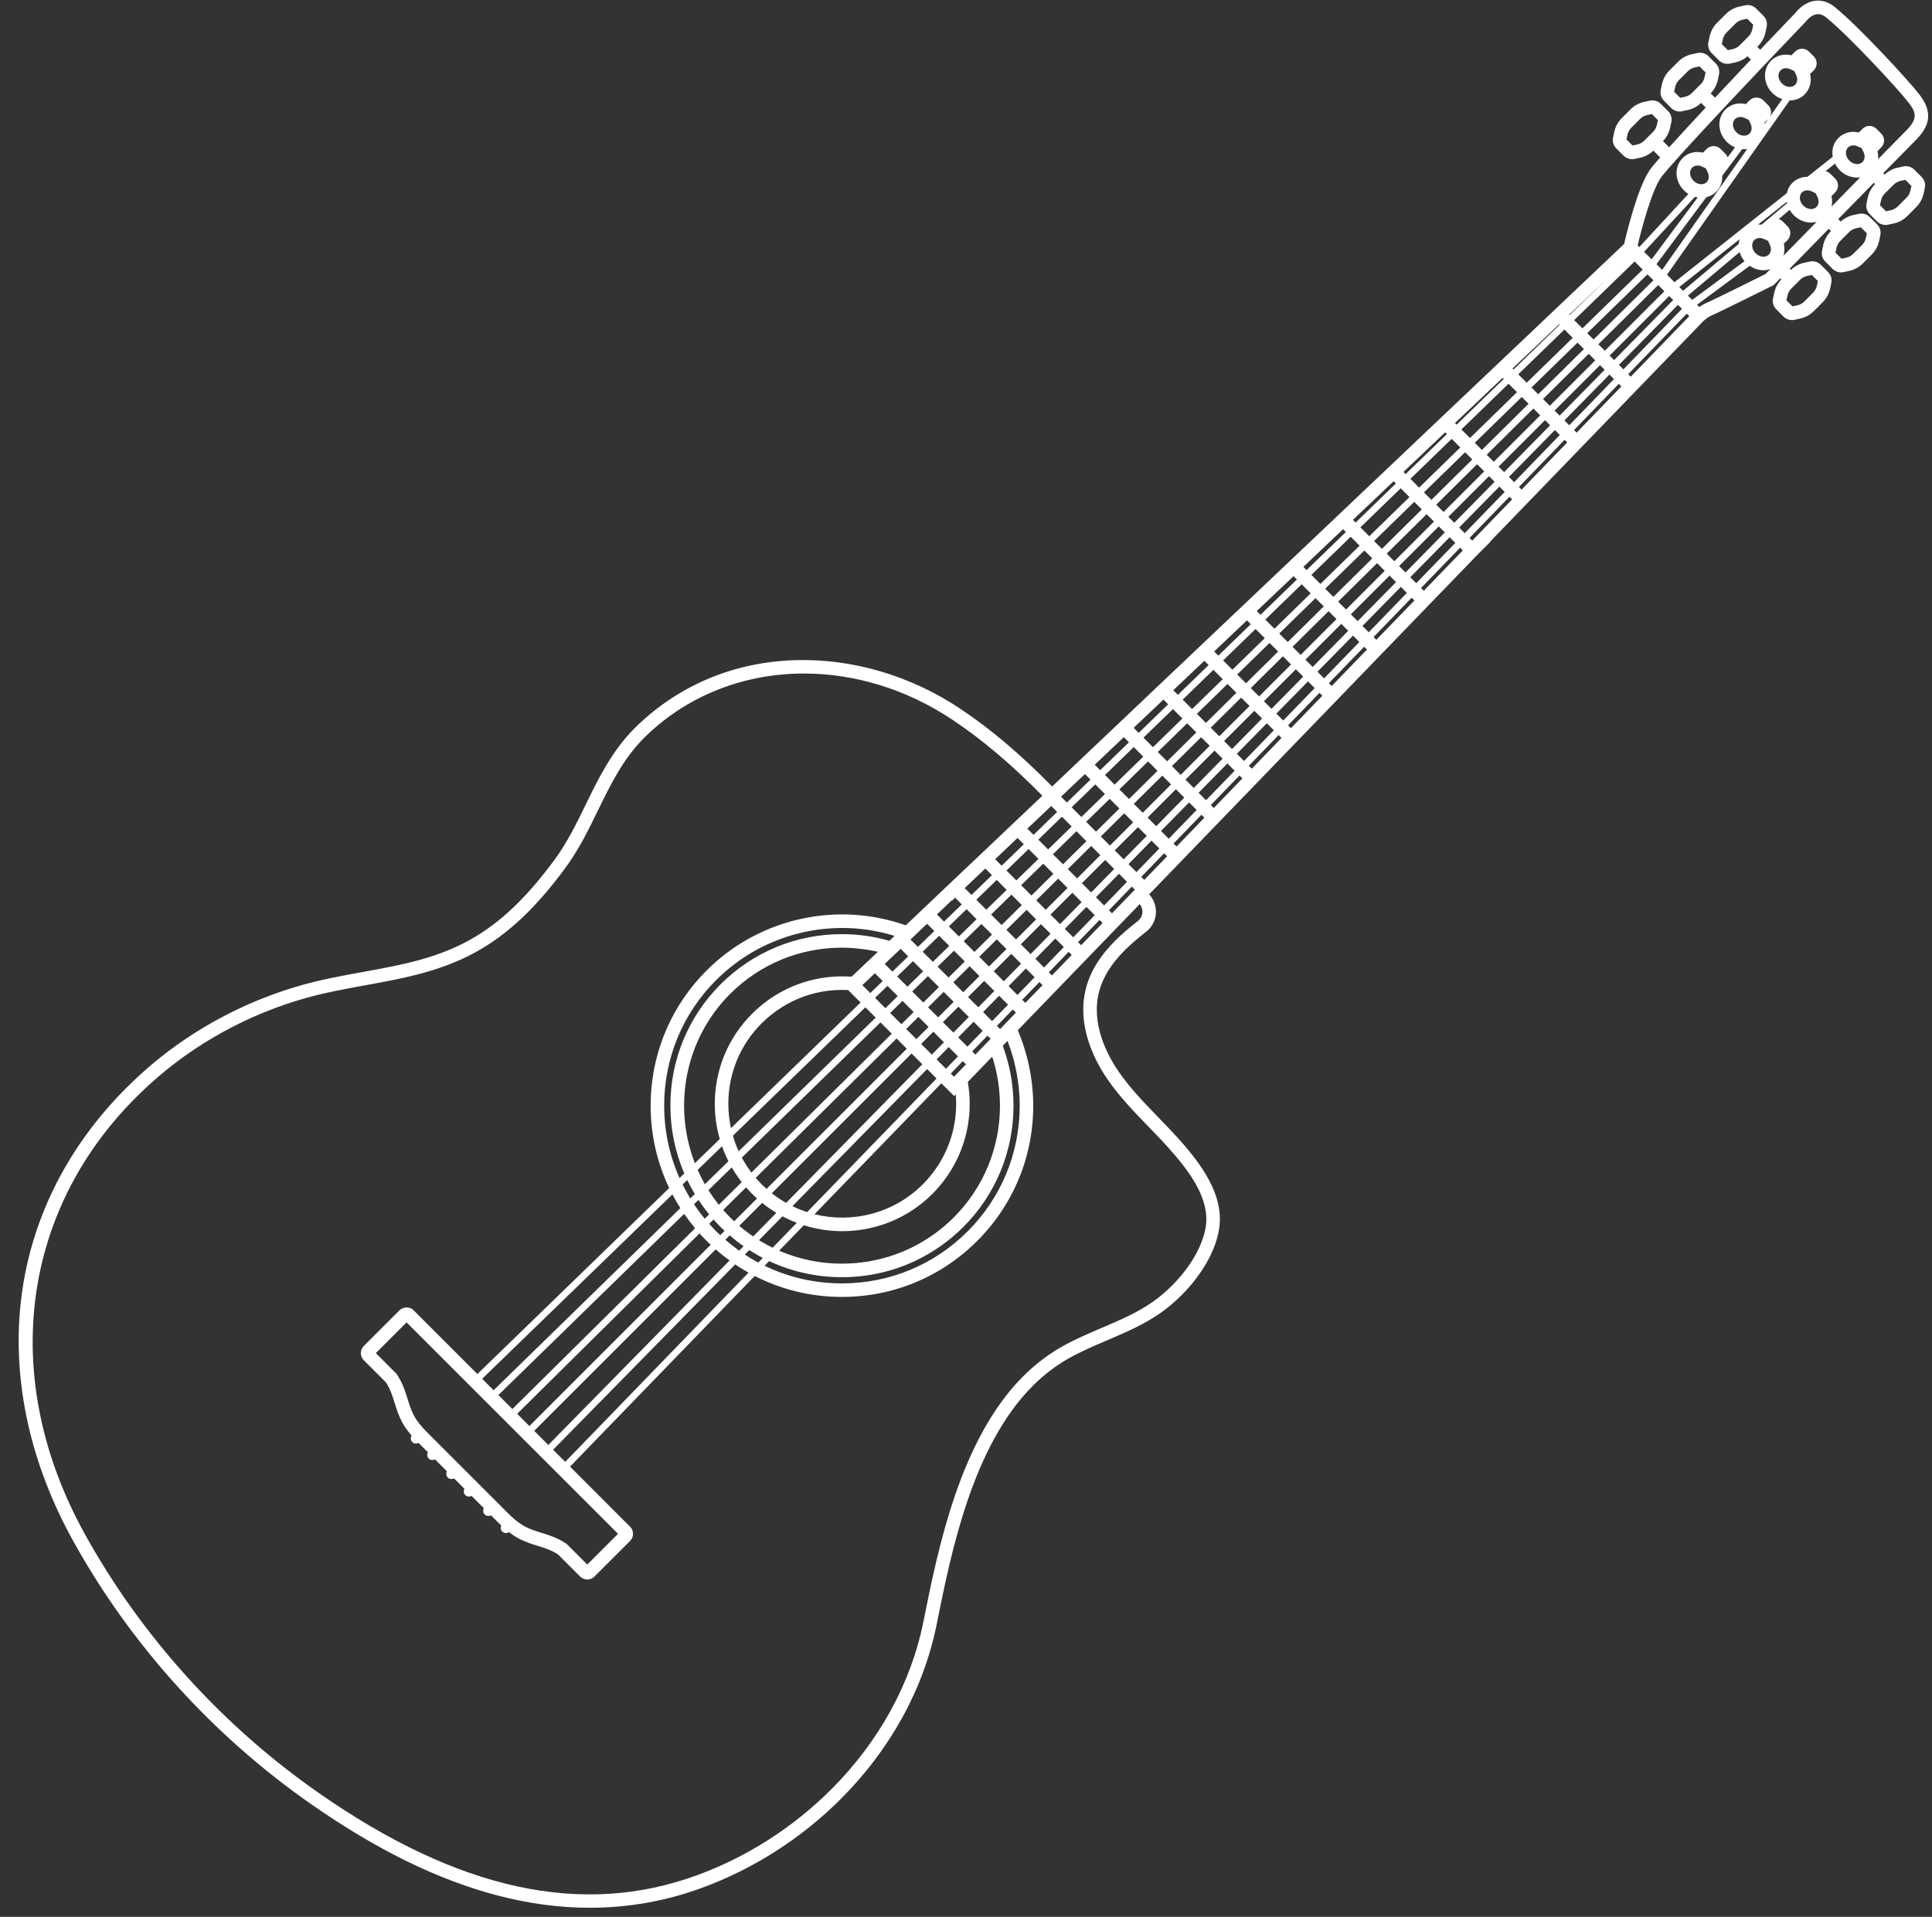 <?xml version="1.0" encoding="UTF-8" standalone="no"?><svg xmlns="http://www.w3.org/2000/svg" xmlns:xlink="http://www.w3.org/1999/xlink" fill="#ffffff" height="451.8" preserveAspectRatio="xMidYMid meet" version="1" viewBox="20.6 25.1 455.3 451.8" width="455.3" zoomAndPan="magnify"><rect x="20.6" y="25.1" width="455.3" height="451.8" fill="#333333" stroke="none"/><g id="change1_1"><path d="M 470.805 70.043 C 470.672 70.664 470.359 71.23 469.91 71.684 L 467.832 73.762 C 467.383 74.211 466.812 74.52 466.191 74.656 L 465.066 74.898 L 463.641 73.473 L 463.887 72.348 C 464.02 71.727 464.328 71.156 464.777 70.707 L 466.855 68.629 C 467.309 68.18 467.875 67.871 468.496 67.734 L 469.621 67.492 L 471.047 68.914 Z M 422.504 96.613 C 421.992 96.84 421.492 97.148 421.059 97.461 L 420.523 96.926 L 432.941 87.75 C 433.938 88.434 435.062 88.797 436.172 88.797 C 436.738 88.797 437.293 88.688 437.82 88.508 C 437.281 89.059 436.879 89.473 436.664 89.691 C 434.965 90.539 424.781 95.613 422.504 96.613 Z M 404.906 113.891 L 404.305 113.285 L 418.109 99.027 L 418.703 99.617 Z M 398.094 120.938 C 395.625 123.492 393.16 126.039 392.156 127.078 L 391.539 126.465 L 402.082 115.578 L 402.688 116.184 L 402.289 116.598 C 401.113 117.812 399.602 119.375 398.094 120.938 Z M 367.551 152.535 L 366.91 151.898 L 376.332 142.168 L 376.961 142.797 Z M 356.727 163.734 C 356.5 163.965 356.312 164.16 356.141 164.34 L 355.488 163.691 L 364.688 154.191 L 365.328 154.832 Z M 349.59 171.113 C 347.969 172.793 346.289 174.523 344.953 175.91 L 344.297 175.25 L 353.27 165.984 L 353.922 166.637 C 352.812 167.781 351.227 169.422 349.59 171.113 Z M 334.441 186.789 L 333.77 186.117 L 342.074 177.543 L 342.738 178.207 C 341.93 179.043 338.594 182.492 334.441 186.789 Z M 328.113 193.336 C 327.008 194.48 325.906 195.621 324.82 196.738 L 324.145 196.059 L 331.551 188.41 L 332.227 189.086 C 330.883 190.473 329.508 191.895 328.113 193.336 Z M 319.434 202.316 C 317.922 203.879 316.609 205.234 315.598 206.285 L 314.906 205.598 L 321.922 198.352 L 322.602 199.035 Z M 297.867 224.629 L 297.16 223.922 L 303.73 217.141 L 304.43 217.84 Z M 289.012 241.957 C 288.934 242.039 288.84 242.117 288.742 242.195 C 286.633 243.832 284.895 245.344 283.426 246.809 C 279.816 250.414 277.562 254.07 276.535 257.992 C 274.203 266.895 278.684 275.254 281.562 279.441 C 284.379 283.551 287.855 287.145 291.223 290.617 C 292.773 292.219 294.379 293.875 295.879 295.547 C 300.832 301.059 305.762 307.582 304.754 314.211 C 304.078 318.66 301.164 323.742 296.762 328.148 C 295.297 329.613 293.766 330.902 292.211 331.988 C 288.574 334.52 284.531 336.246 280.254 338.074 C 277.027 339.449 273.691 340.875 270.57 342.672 C 267.41 344.488 264.434 346.785 261.723 349.496 C 246.805 364.414 241.648 390.176 238.234 407.223 C 235.309 421.852 227.777 435.566 216.461 446.887 C 207.52 455.828 196.582 462.82 184.832 467.109 C 157.777 476.988 128.645 470.652 95.777 447.746 C 72.996 431.867 53.91 410.754 40.594 386.684 C 20.621 350.602 25.234 311.168 52.629 283.773 C 53.754 282.645 54.957 281.508 56.195 280.383 C 66.422 271.145 78.949 264.238 92.426 260.406 C 97.164 259.062 102.016 258.184 106.703 257.328 C 115.898 255.664 125.402 253.941 134.242 248.637 C 137.98 246.398 141.488 243.617 144.977 240.133 C 147.828 237.273 150.656 233.949 153.621 229.969 C 156.922 225.539 159.254 220.754 161.512 216.125 C 164.555 209.879 167.426 203.98 172.477 198.93 C 172.625 198.781 172.777 198.637 172.93 198.484 L 172.98 198.438 C 183.062 188.754 196.305 183.848 210.086 183.848 C 221.922 183.848 234.16 187.469 245.129 194.797 C 252.086 199.445 258.824 205.145 266.246 212.656 C 266.02 212.871 265.801 213.082 265.57 213.297 L 263.09 215.648 C 261.957 216.727 260.812 217.812 259.668 218.898 L 258.242 220.25 L 254.547 223.758 C 254.449 223.852 254.344 223.949 254.246 224.043 C 254.215 224.074 254.184 224.102 254.148 224.133 L 253.07 225.156 L 253.027 225.199 C 253.02 225.203 253.016 225.211 253.008 225.219 L 248.152 229.82 L 248.152 229.816 L 239.094 238.414 L 234.055 243.195 C 233.949 243.16 233.848 243.129 233.742 243.094 C 233.492 243.008 233.238 242.922 232.988 242.84 C 232.723 242.754 232.457 242.668 232.188 242.59 C 231.938 242.512 231.684 242.438 231.43 242.363 C 231.16 242.289 230.895 242.215 230.621 242.141 C 230.371 242.074 230.117 242.012 229.863 241.949 C 229.594 241.883 229.32 241.816 229.051 241.754 C 228.797 241.695 228.543 241.641 228.285 241.59 C 228.016 241.531 227.742 241.477 227.473 241.426 C 227.215 241.375 226.961 241.332 226.707 241.285 C 226.434 241.238 226.156 241.195 225.883 241.152 C 225.629 241.113 225.375 241.078 225.121 241.043 C 224.844 241.004 224.57 240.973 224.297 240.938 C 224.039 240.91 223.785 240.883 223.527 240.855 C 223.254 240.828 222.98 240.805 222.703 240.781 C 222.449 240.762 222.191 240.742 221.938 240.727 C 221.66 240.707 221.387 240.691 221.109 240.68 C 220.855 240.668 220.602 240.66 220.344 240.652 C 220.07 240.645 219.793 240.641 219.52 240.637 C 219.266 240.633 219.008 240.633 218.754 240.637 C 218.477 240.637 218.203 240.641 217.926 240.648 C 217.672 240.656 217.422 240.664 217.168 240.672 C 216.891 240.684 216.613 240.699 216.34 240.719 C 216.086 240.73 215.836 240.746 215.582 240.77 C 215.309 240.789 215.035 240.812 214.762 240.84 C 214.508 240.863 214.254 240.891 214 240.918 C 213.73 240.949 213.457 240.984 213.188 241.02 C 212.934 241.051 212.684 241.086 212.434 241.121 C 212.16 241.16 211.891 241.207 211.617 241.254 C 211.367 241.293 211.117 241.336 210.867 241.383 C 210.602 241.43 210.332 241.484 210.062 241.539 C 209.812 241.59 209.562 241.641 209.316 241.695 C 209.047 241.754 208.781 241.816 208.516 241.883 C 208.27 241.941 208.023 242 207.777 242.062 C 207.512 242.129 207.246 242.203 206.98 242.277 C 206.734 242.348 206.492 242.41 206.25 242.484 C 205.984 242.562 205.723 242.645 205.461 242.727 C 205.219 242.805 204.98 242.879 204.738 242.957 C 204.477 243.047 204.219 243.137 203.957 243.23 C 203.719 243.312 203.48 243.398 203.242 243.484 C 202.984 243.582 202.727 243.684 202.469 243.785 C 202.234 243.879 202 243.969 201.766 244.066 C 201.512 244.172 201.258 244.281 201 244.395 C 200.77 244.496 200.539 244.594 200.309 244.699 C 200.055 244.812 199.809 244.934 199.559 245.055 C 199.328 245.164 199.098 245.27 198.871 245.383 C 198.621 245.508 198.379 245.637 198.133 245.766 C 197.906 245.883 197.68 245.996 197.453 246.121 C 197.211 246.254 196.969 246.395 196.727 246.531 C 196.504 246.656 196.285 246.777 196.066 246.906 C 195.82 247.051 195.582 247.199 195.34 247.352 C 195.129 247.48 194.91 247.609 194.699 247.746 C 194.461 247.898 194.223 248.059 193.984 248.219 C 193.777 248.355 193.566 248.492 193.363 248.637 C 193.121 248.801 192.887 248.973 192.648 249.145 C 192.449 249.289 192.25 249.426 192.055 249.574 C 191.812 249.754 191.578 249.938 191.344 250.121 C 191.152 250.27 190.961 250.414 190.773 250.562 C 190.523 250.762 190.281 250.969 190.039 251.176 C 189.867 251.316 189.695 251.457 189.527 251.602 C 189.258 251.836 188.992 252.078 188.727 252.32 C 188.59 252.445 188.449 252.562 188.312 252.691 C 187.91 253.062 187.52 253.441 187.133 253.828 C 179.148 261.809 174.531 272.258 173.984 283.453 C 173.949 284.199 173.93 284.949 173.93 285.703 C 173.93 292.535 175.441 299.137 178.305 305.125 L 133.102 348.961 L 118.094 333.953 C 117.98 333.84 117.855 333.738 117.727 333.648 C 117.703 333.637 117.68 333.629 117.656 333.613 C 117.547 333.547 117.434 333.48 117.312 333.434 C 117.305 333.43 117.297 333.43 117.289 333.426 C 117.016 333.316 116.723 333.258 116.418 333.258 C 116.109 333.258 115.816 333.316 115.539 333.43 C 115.535 333.43 115.527 333.43 115.523 333.434 C 115.402 333.48 115.285 333.547 115.172 333.617 C 115.152 333.629 115.129 333.637 115.109 333.648 C 114.984 333.73 114.871 333.828 114.766 333.934 C 114.758 333.941 114.746 333.945 114.738 333.953 L 106.332 342.359 C 106.281 342.41 106.242 342.473 106.195 342.527 C 105.941 342.832 105.762 343.184 105.684 343.57 C 105.652 343.723 105.641 343.879 105.641 344.035 C 105.641 344.672 105.887 345.266 106.336 345.715 L 111.551 350.93 C 111.684 351.141 111.805 351.34 111.922 351.539 C 112.688 352.852 113.137 354.285 113.609 355.805 C 113.828 356.5 114.051 357.203 114.305 357.91 C 114.453 358.324 114.621 358.734 114.801 359.148 C 114.93 359.441 115.062 359.734 115.211 360.023 C 115.762 361.094 116.445 362.07 117.156 362.938 C 117.309 363.125 117.461 363.285 117.613 363.461 C 117.316 363.941 117.355 364.574 117.77 364.992 C 118.172 365.391 118.762 365.445 119.234 365.191 C 119.238 365.195 119.242 365.203 119.246 365.207 L 121.449 367.406 C 121.188 367.883 121.242 368.48 121.641 368.879 C 122.047 369.281 122.641 369.332 123.113 369.074 L 125.926 371.887 C 125.676 372.352 125.719 372.938 126.105 373.34 C 126.504 373.758 127.113 373.82 127.598 373.555 L 130.055 376.016 C 129.793 376.488 129.848 377.086 130.25 377.488 C 130.652 377.887 131.246 377.938 131.723 377.68 L 134.621 380.582 C 134.328 381.125 134.453 381.809 134.965 382.18 C 135.367 382.477 135.887 382.484 136.301 382.258 L 137.824 383.785 C 138.102 384.062 138.41 384.363 138.727 384.664 C 138.5 385.129 138.566 385.699 138.953 386.09 C 139.391 386.523 140.051 386.547 140.539 386.211 C 141.297 386.801 142.113 387.363 143.016 387.828 C 144.41 388.547 145.848 388.992 147.234 389.43 C 148.754 389.902 150.191 390.352 151.504 391.121 C 151.699 391.234 151.898 391.355 152.109 391.488 L 157.328 396.707 C 157.789 397.168 158.395 397.398 159.004 397.398 C 159.609 397.398 160.219 397.168 160.68 396.703 L 169.086 388.301 C 169.137 388.254 169.172 388.195 169.215 388.145 C 169.27 388.074 169.336 388.012 169.387 387.938 C 169.395 387.926 169.398 387.91 169.406 387.898 C 169.562 387.648 169.68 387.379 169.734 387.09 C 169.766 386.938 169.781 386.781 169.781 386.621 C 169.781 386.465 169.766 386.309 169.734 386.156 C 169.645 385.699 169.422 385.281 169.086 384.945 L 154.934 370.789 L 198.457 325.844 C 204.742 329.07 211.742 330.789 219.012 330.789 C 221.27 330.789 223.5 330.625 225.695 330.301 C 227.156 330.086 228.602 329.797 230.023 329.441 C 234.297 328.375 238.371 326.688 242.148 324.422 C 245.293 322.535 248.23 320.25 250.895 317.59 C 256.215 312.266 260.043 305.844 262.164 298.84 C 263.438 294.637 264.098 290.219 264.098 285.703 C 264.098 284.922 264.074 284.137 264.031 283.352 C 264.02 283.09 263.992 282.828 263.973 282.57 C 263.938 282.047 263.902 281.523 263.848 281 C 263.812 280.691 263.766 280.383 263.727 280.074 C 263.668 279.602 263.609 279.133 263.535 278.66 C 263.484 278.332 263.422 278.008 263.359 277.68 C 263.281 277.23 263.199 276.785 263.105 276.344 C 263.035 276.004 262.953 275.672 262.875 275.336 C 262.773 274.906 262.672 274.477 262.559 274.047 C 262.469 273.711 262.367 273.375 262.27 273.039 C 262.148 272.621 262.023 272.203 261.891 271.785 C 261.781 271.449 261.668 271.117 261.551 270.785 C 261.41 270.379 261.266 269.973 261.109 269.566 C 260.984 269.238 260.852 268.91 260.719 268.582 C 260.629 268.363 260.551 268.141 260.457 267.926 L 287.664 239.773 L 289.184 238.203 C 290.102 239.301 290.031 240.938 289.012 241.957 Z M 281.277 202.801 L 285.441 198.848 L 286.652 200.062 L 279.875 206.637 L 278.59 205.348 C 279.117 204.848 280.051 203.961 281.277 202.801 Z M 292.336 192.309 C 293.035 191.645 293.738 190.977 294.438 190.316 L 294.781 189.984 L 295.895 191.102 L 288.945 197.84 L 287.758 196.652 Z M 304.418 180.848 L 305.43 181.859 L 298.188 188.879 L 297.098 187.789 L 302.246 182.906 Z M 314.461 171.32 L 315.363 172.223 L 307.719 179.637 L 306.73 178.648 C 311.031 174.57 313.258 172.461 314.461 171.32 Z M 324.988 161.332 L 325.438 160.906 L 326.227 161.691 L 317.656 170.004 L 316.773 169.121 C 321.211 164.91 323.629 162.621 324.988 161.332 Z M 383.215 106.098 C 384.988 104.414 386.754 102.738 388.031 101.527 L 388.148 101.645 L 377.27 112.195 L 377.035 111.961 C 378.098 110.953 380.648 108.531 383.215 106.098 Z M 442.246 45.574 C 441.625 45.539 441.02 45.254 440.535 44.773 C 439.594 43.828 439.449 42.434 440.223 41.664 C 440.547 41.34 440.992 41.172 441.48 41.172 C 441.816 41.172 442.172 41.254 442.52 41.414 L 443.457 41.855 L 443.895 42.785 C 444.289 43.633 444.188 44.535 443.641 45.086 C 443.293 45.434 442.797 45.605 442.246 45.574 Z M 411.996 67.008 C 414.34 63.633 435.375 41.441 446.168 30.184 L 446.305 30.02 C 446.312 30.008 447.363 28.617 448.766 28.445 C 449.512 28.355 450.266 28.637 451.07 29.297 C 456.82 34.047 467.953 46.16 470.348 49.242 C 472.227 51.664 472.566 53.125 469.805 55.887 C 468.969 56.723 466.461 59.273 463.18 62.617 C 463.25 62 463.215 61.359 463.059 60.727 L 463.93 59.855 C 464.367 59.418 464.609 58.836 464.605 58.215 C 464.605 57.598 464.367 57.02 463.934 56.59 L 462.797 55.449 C 462.359 55.012 461.781 54.766 461.156 54.777 C 460.539 54.777 459.961 55.02 459.527 55.453 L 458.656 56.324 C 456.898 55.895 455.098 56.352 453.852 57.602 C 452.848 58.602 452.344 59.965 452.43 61.438 C 452.441 61.637 452.488 61.836 452.523 62.035 L 446.539 66.777 C 446.137 66.773 445.73 66.816 445.34 66.906 C 444.441 67.113 443.629 67.562 442.996 68.199 C 442.609 68.582 442.301 69.027 442.066 69.512 C 441.898 69.859 441.789 70.23 441.703 70.613 L 415.215 91.617 L 413.449 89.852 L 442.352 48.77 C 442.359 48.77 442.371 48.77 442.383 48.77 C 443.73 48.77 444.973 48.27 445.895 47.344 C 447.145 46.094 447.602 44.297 447.172 42.535 L 448.047 41.664 C 448.48 41.227 448.723 40.645 448.723 40.027 C 448.723 39.41 448.48 38.828 448.047 38.395 L 446.91 37.258 C 446.477 36.824 445.895 36.586 445.281 36.586 C 445.277 36.586 445.277 36.586 445.277 36.586 C 444.66 36.586 444.078 36.828 443.645 37.262 L 442.773 38.137 C 441.012 37.703 439.211 38.16 437.965 39.406 C 435.949 41.422 436.09 44.84 438.277 47.027 C 438.949 47.699 439.758 48.172 440.617 48.457 L 437.707 52.594 C 437.879 52.27 437.977 51.906 437.977 51.527 C 437.977 50.91 437.734 50.332 437.301 49.898 L 436.164 48.766 C 435.73 48.328 435.152 48.09 434.535 48.09 C 434.531 48.09 434.531 48.09 434.531 48.09 C 433.914 48.09 433.336 48.328 432.898 48.766 L 432.027 49.637 C 430.27 49.207 428.469 49.66 427.219 50.91 C 425.203 52.926 425.344 56.344 427.531 58.531 C 428.109 59.109 428.773 59.547 429.477 59.836 L 427.734 62.18 C 427.621 61.871 427.449 61.586 427.203 61.34 L 426.07 60.207 C 425.168 59.305 423.703 59.305 422.801 60.207 L 421.93 61.078 C 420.168 60.652 418.367 61.109 417.125 62.355 C 416.961 62.516 416.836 62.703 416.699 62.883 C 416.625 62.98 416.531 63.066 416.469 63.168 C 416.328 63.383 416.23 63.617 416.129 63.852 C 416.094 63.934 416.039 64.008 416.008 64.094 C 415.898 64.391 415.824 64.699 415.773 65.016 C 415.77 65.051 415.754 65.078 415.75 65.109 C 415.699 65.461 415.684 65.824 415.703 66.191 C 415.789 67.594 416.402 68.938 417.438 69.973 C 417.766 70.297 418.117 70.574 418.488 70.812 L 406.922 83.32 L 406.539 82.941 C 407.48 78.902 409.824 70.152 411.996 67.008 Z M 459.527 63.277 C 458.762 64.051 457.363 63.906 456.422 62.961 C 455.938 62.48 455.652 61.871 455.617 61.25 C 455.586 60.699 455.758 60.203 456.105 59.855 C 456.434 59.531 456.883 59.363 457.371 59.363 C 457.707 59.363 458.059 59.441 458.402 59.605 L 459.34 60.039 L 459.777 60.98 C 460.176 61.828 460.078 62.73 459.527 63.277 Z M 452.207 71.328 L 453.078 70.457 C 453.98 69.555 453.98 68.09 453.078 67.191 L 451.945 66.062 C 451.629 65.738 451.234 65.527 450.805 65.434 L 453.047 63.656 C 453.332 64.223 453.699 64.754 454.164 65.219 C 455.316 66.371 456.812 66.957 458.266 66.957 C 458.512 66.957 458.746 66.926 458.988 66.891 C 456.816 69.105 454.508 71.465 452.223 73.797 C 452.406 73.008 452.41 72.164 452.207 71.328 Z M 445.254 70.453 C 445.473 70.234 445.742 70.09 446.055 70.016 C 446.203 69.98 446.355 69.965 446.512 69.965 C 446.855 69.965 447.215 70.047 447.551 70.203 L 448.488 70.645 L 448.93 71.582 C 449.324 72.43 449.223 73.328 448.676 73.879 C 448.328 74.227 447.836 74.398 447.281 74.367 C 446.656 74.332 446.051 74.047 445.566 73.562 C 445.215 73.211 444.961 72.777 444.84 72.32 C 444.707 71.812 444.742 71.309 444.941 70.895 C 445.02 70.73 445.125 70.582 445.254 70.453 Z M 440.973 82.562 L 441.844 81.691 L 441.852 81.688 C 442.742 80.785 442.738 79.32 441.844 78.426 L 440.703 77.285 C 440.438 77.02 440.117 76.84 439.777 76.73 L 442.348 74.566 C 442.609 75.02 442.934 75.441 443.312 75.82 C 444.348 76.855 445.688 77.473 447.094 77.555 C 447.203 77.562 447.312 77.562 447.418 77.562 C 447.867 77.562 448.297 77.488 448.715 77.379 C 445.766 80.391 443.031 83.184 440.891 85.371 C 441.168 84.488 441.203 83.52 440.973 82.562 Z M 433.566 82.555 C 433.633 82.215 433.785 81.922 434.016 81.691 C 434.398 81.312 434.867 81.215 435.195 81.203 C 435.227 81.199 435.254 81.199 435.281 81.199 C 435.629 81.199 435.984 81.281 436.316 81.438 L 437.266 81.883 L 437.695 82.809 C 438.09 83.66 437.988 84.566 437.441 85.113 C 436.75 85.805 435.523 85.766 434.586 85.023 C 434.5 84.957 434.414 84.883 434.332 84.801 C 433.711 84.176 433.414 83.316 433.566 82.555 Z M 418.375 94.777 L 430.562 84.508 C 430.785 85.281 431.18 86.016 431.727 86.664 L 419.387 95.785 Z M 402.121 111.105 L 416.031 96.945 L 416.98 97.898 L 403.176 112.156 Z M 389.27 124.191 L 399.887 113.383 L 400.953 114.449 L 390.41 125.336 Z M 364.461 149.445 L 373.949 139.785 L 375.203 141.039 L 365.781 150.77 Z M 352.957 161.156 L 362.223 151.723 L 363.562 153.062 L 354.359 162.562 Z M 341.68 172.637 L 350.723 163.434 L 352.141 164.855 L 343.164 174.121 Z M 331.078 183.426 L 339.441 174.914 L 340.945 176.414 L 332.645 184.988 Z M 321.383 193.301 L 328.844 185.703 L 330.422 187.281 L 323.016 194.93 Z M 312.078 202.77 L 319.145 195.574 L 320.793 197.223 L 313.777 204.469 Z M 294.207 220.965 L 300.82 214.23 L 302.602 216.012 L 296.031 222.793 Z M 288.422 230.652 L 286.539 228.773 L 291.969 223.242 L 293.812 225.086 Z M 196.133 320.809 L 197.176 319.742 C 198.211 320.41 199.27 321.027 200.355 321.594 L 199.289 322.688 C 198.211 322.113 197.16 321.48 196.133 320.809 Z M 150.949 366.805 L 193.852 323.129 C 194.875 323.82 195.926 324.457 196.996 325.059 L 153.805 369.66 Z M 180.938 309.852 L 136.926 352.781 L 134.23 350.086 L 179.059 306.621 C 179.637 307.723 180.266 308.797 180.938 309.852 Z M 258.699 224.215 L 260.34 222.66 L 260.391 222.609 L 261.871 224.094 L 256.652 229.152 L 255.117 227.617 L 255.555 227.199 L 255.875 226.898 C 255.965 226.812 256.055 226.727 256.145 226.641 L 257.293 225.551 C 257.758 225.109 258.219 224.672 258.699 224.215 Z M 267.902 215.484 L 268.332 215.078 L 269.727 216.477 L 264.164 221.871 L 262.707 220.414 L 265.285 217.969 C 266.172 217.125 267.051 216.297 267.902 215.484 Z M 280.988 212.262 L 275.438 217.672 L 273.148 215.383 L 278.715 209.984 Z M 290.031 203.438 L 283.27 210.031 L 281.004 207.766 L 287.781 201.191 Z M 299.246 194.449 L 292.312 201.211 L 290.074 198.969 L 297.023 192.23 Z M 308.75 185.18 L 301.531 192.223 L 299.316 190.008 L 306.559 182.988 Z M 318.656 175.516 L 311.035 182.949 L 308.848 180.766 L 316.492 173.352 Z M 329.484 164.953 L 320.941 173.289 L 318.785 171.133 L 327.352 162.82 Z M 338.906 151.617 L 341.004 153.719 L 331.77 162.727 L 329.645 160.602 Z M 349.562 139.062 L 340.07 148.27 L 339.434 147.633 L 349.027 138.527 Z M 361.578 127.414 L 351.852 136.844 L 351.344 136.332 L 361.172 127.008 Z M 378.098 117.535 L 367.02 128.344 L 364.996 126.32 L 376.105 115.547 Z M 391.23 104.727 L 380.383 115.309 L 378.398 113.324 L 389.277 102.773 Z M 405.82 86.734 L 407.723 88.641 L 393.516 102.496 L 391.57 100.551 Z M 420.68 71.645 L 409.824 86.227 L 408.051 84.453 L 420.023 71.504 C 420.242 71.562 420.461 71.609 420.68 71.645 Z M 398.797 107.777 L 397.27 106.25 L 411.375 92.289 L 412.828 93.746 Z M 399.926 108.906 L 413.961 94.875 L 414.902 95.816 L 400.992 109.977 Z M 386.953 121.879 L 397.668 111.164 L 398.758 112.254 L 388.141 123.062 Z M 373.758 135.078 L 384.695 124.137 L 385.902 125.34 L 375.059 136.379 Z M 361.922 146.91 L 371.5 137.336 L 372.82 138.656 L 363.328 148.316 Z M 350.316 158.516 L 359.664 149.168 L 361.094 150.594 L 351.828 160.027 Z M 338.938 169.895 L 348.062 160.773 L 349.594 162.305 L 340.551 171.508 Z M 328.242 180.59 L 336.684 172.152 L 338.316 173.785 L 329.953 182.301 Z M 318.461 190.375 L 325.988 182.848 L 327.715 184.574 L 320.254 192.172 Z M 309.07 199.762 L 316.203 192.633 L 318.02 194.449 L 310.949 201.641 Z M 299.969 208.863 L 306.816 202.02 L 308.715 203.918 L 301.93 210.824 Z M 291.039 217.797 L 297.715 211.121 L 299.691 213.102 L 293.078 219.836 Z M 283.301 225.535 L 288.781 220.055 L 290.844 222.113 L 285.41 227.645 Z M 277.742 235.449 L 275.562 233.27 L 281.043 227.789 L 283.176 229.922 Z M 280.809 238.516 L 278.871 236.578 L 284.301 231.051 L 286.199 232.945 Z M 275.387 247.887 L 274.656 247.156 L 279.715 241.938 L 280.438 242.66 Z M 191.527 317.312 L 192.555 316.281 C 193.609 317.195 194.699 318.047 195.828 318.84 L 194.797 319.891 C 193.672 319.09 192.578 318.227 191.527 317.312 Z M 185.453 315.812 C 185.996 316.418 186.555 317.012 187.137 317.59 C 187.445 317.902 187.766 318.195 188.086 318.496 L 145.363 361.219 L 142.477 358.336 Z M 181.832 311.207 C 182.633 312.371 183.492 313.508 184.41 314.602 L 141.348 357.207 L 138.055 353.91 Z M 184.34 306.531 L 183.27 307.574 C 182.617 306.508 182.012 305.41 181.457 304.289 L 182.559 303.227 C 183.098 304.352 183.691 305.457 184.34 306.531 Z M 190.758 295.273 C 191.18 296.48 191.688 297.656 192.266 298.801 L 186.711 304.223 C 186.082 303.121 185.516 301.996 185.008 300.848 Z M 257.832 234.844 L 253.031 239.527 L 250.676 237.172 L 255.492 232.504 Z M 265.32 227.543 L 260.117 232.617 L 257.781 230.281 L 263 225.223 Z M 267.605 225.312 L 265.293 223 L 270.855 217.605 L 273.152 219.902 Z M 276.621 223.367 L 271.113 228.82 L 268.734 226.441 L 274.281 221.027 Z M 284.398 215.672 L 278.891 221.125 L 276.566 218.801 L 282.117 213.387 Z M 293.379 206.789 L 286.668 213.43 L 284.398 211.16 L 291.16 204.566 Z M 302.531 197.734 L 295.648 204.543 L 293.441 202.34 L 300.375 195.578 Z M 311.969 188.398 L 304.801 195.492 L 302.66 193.352 L 309.879 186.309 Z M 321.805 178.664 L 314.238 186.152 L 312.164 184.078 L 319.785 176.645 Z M 332.559 168.027 L 324.074 176.422 L 322.07 174.418 L 330.613 166.082 Z M 343.996 156.711 L 334.828 165.781 L 332.898 163.855 L 342.133 154.848 Z M 353.883 143.387 L 355.664 145.164 L 346.266 154.465 L 344.418 152.617 Z M 352.754 142.258 L 343.289 151.488 L 341.195 149.398 L 350.691 140.191 Z M 355.039 140.027 L 352.98 137.969 L 362.707 128.539 L 364.734 130.57 Z M 367.562 133.395 L 357.934 142.922 L 356.168 141.156 L 365.863 131.699 Z M 380.828 120.27 L 369.828 131.152 L 368.148 129.469 L 379.227 118.664 Z M 384.227 119.152 L 395 108.496 L 396.539 110.035 L 385.824 120.75 Z M 370.957 132.281 L 381.961 121.395 L 383.57 123.008 L 372.629 133.949 Z M 359.062 144.051 L 368.688 134.523 L 370.371 136.207 L 360.797 145.781 Z M 347.395 155.594 L 356.793 146.293 L 358.539 148.039 L 349.188 157.387 Z M 335.953 166.91 L 345.125 157.84 L 346.934 159.645 L 337.812 168.766 Z M 325.203 177.551 L 333.688 169.156 L 335.555 171.023 L 327.113 179.461 Z M 315.363 187.281 L 322.934 179.793 L 324.859 181.719 L 317.328 189.246 Z M 305.93 196.617 L 313.098 189.527 L 315.074 191.504 L 307.941 198.637 Z M 296.777 205.672 L 303.66 198.863 L 305.688 200.891 L 298.844 207.738 Z M 287.797 214.559 L 294.508 207.918 L 296.586 209.992 L 289.91 216.668 Z M 280.02 222.254 L 285.527 216.801 L 287.652 218.926 L 282.172 224.406 Z M 272.242 229.949 L 277.75 224.496 L 279.914 226.664 L 274.438 232.145 Z M 267.039 239.539 L 264.805 237.305 L 269.973 232.191 L 272.18 234.398 Z M 270.41 242.91 L 268.168 240.668 L 273.309 235.527 L 275.508 237.727 Z M 271.539 244.039 L 276.633 238.855 L 278.586 240.809 L 273.531 246.027 Z M 266.645 253.141 L 264.605 251.102 L 269.305 246.316 L 271.309 248.32 Z M 267.773 254.27 L 272.438 249.449 L 273.168 250.18 L 268.508 255.004 Z M 261.504 260.742 L 265.555 256.562 L 266.289 257.297 L 262.242 261.48 Z M 256.277 267.652 L 255.531 266.906 L 259.281 263.035 L 260.023 263.777 Z M 199.465 317.414 L 204.992 311.789 C 206.09 312.371 207.219 312.879 208.371 313.316 L 202.68 319.188 C 201.582 318.652 200.508 318.062 199.465 317.414 Z M 194.816 314.02 L 200.211 308.629 C 201.281 309.496 202.402 310.273 203.555 310.973 L 198.098 316.531 C 196.965 315.762 195.871 314.922 194.816 314.02 Z M 187.719 311.328 L 186.684 312.352 C 185.777 311.258 184.93 310.121 184.145 308.949 L 185.211 307.91 C 185.984 309.09 186.816 310.23 187.719 311.328 Z M 195.398 303.727 L 190.004 309.066 C 189.113 307.961 188.301 306.809 187.555 305.625 L 193.055 300.258 C 193.75 301.465 194.535 302.621 195.398 303.727 Z M 228.094 266.082 L 230.758 268.746 L 197.684 301.469 C 196.836 300.352 196.074 299.18 195.418 297.953 Z M 224.535 262.523 L 226.965 264.953 L 194.676 296.449 C 194.133 295.27 193.68 294.047 193.312 292.797 Z M 246.582 245.82 L 244.207 243.445 L 248.387 239.395 L 250.746 241.758 Z M 254.375 245.383 L 250.238 249.477 L 247.711 246.949 L 251.879 242.883 Z M 260.043 246.535 L 257.77 244.266 L 262.535 239.551 L 264.781 241.797 Z M 261.172 247.664 L 265.91 242.926 L 268.176 245.188 L 263.477 249.973 Z M 257.16 256.398 L 254.801 254.035 L 258.914 249.922 L 261.238 252.246 Z M 258.289 257.527 L 262.367 253.379 L 264.426 255.434 L 260.375 259.613 Z M 252.277 263.652 L 256.055 259.805 L 258.156 261.906 L 254.402 265.777 Z M 248.582 271.789 L 246.414 269.621 L 250.039 265.93 L 252.184 268.07 Z M 247.922 276.297 L 246.195 278.086 L 245.414 278.891 L 244.66 278.133 L 247.492 275.211 L 248.242 275.965 Z M 239.09 277.074 L 241.312 279.301 L 210.812 310.793 C 209.629 310.41 208.469 309.945 207.34 309.398 Z M 234.297 272.285 L 201.254 305.324 C 200.863 304.98 200.48 304.621 200.105 304.25 C 199.613 303.754 199.145 303.238 198.695 302.715 L 231.887 269.875 Z M 238.152 254.039 L 234.449 257.656 L 232.039 255.246 L 235.754 251.645 Z M 240.438 251.812 L 238.047 249.422 L 241.914 245.668 L 244.297 248.047 Z M 244.137 255.512 L 241.566 252.941 L 245.426 249.176 L 247.969 251.719 Z M 248.73 260.105 L 252.543 256.293 L 254.926 258.676 L 251.148 262.523 Z M 242.812 266.02 L 246.473 262.363 L 248.91 264.801 L 245.285 268.492 Z M 240.195 273.672 L 237.68 271.156 L 240.559 268.277 L 243.047 270.77 Z M 241.324 274.801 L 244.176 271.898 L 246.363 274.082 L 243.531 277.008 Z M 237.961 275.949 L 205.863 308.621 C 204.695 307.961 203.562 307.203 202.484 306.352 L 235.426 273.41 Z M 225.695 259.172 L 223.824 257.301 L 226.777 254.496 L 228.617 256.34 Z M 229.25 262.727 L 226.824 260.301 L 229.746 257.469 L 232.164 259.883 Z M 235.918 263.641 L 233.027 266.504 L 230.379 263.855 L 233.289 261.012 Z M 238.188 261.395 L 235.574 258.785 L 239.281 255.172 L 241.867 257.754 Z M 239.43 267.148 L 236.555 270.027 L 234.156 267.629 L 237.047 264.77 Z M 239.316 262.523 L 242.996 258.883 L 245.348 261.234 L 241.688 264.895 Z M 251.363 250.602 L 255.504 246.512 L 257.785 248.793 L 253.672 252.906 Z M 251.414 255.164 L 247.602 258.977 L 245.266 256.641 L 249.098 252.848 Z M 232.852 248.738 L 234.625 250.516 L 230.91 254.117 L 229.094 252.301 L 232.688 248.891 Z M 192.672 312.055 C 192.102 311.48 191.562 310.891 191.035 310.289 L 196.422 304.965 C 196.879 305.488 197.352 306.008 197.852 306.508 C 198.223 306.879 198.605 307.238 198.992 307.59 L 193.621 312.957 C 193.305 312.66 192.98 312.363 192.672 312.055 Z M 250.461 273.672 L 249.711 272.918 L 253.312 269.199 L 254.059 269.945 Z M 261.246 233.746 L 266.449 228.672 L 268.844 231.066 L 263.676 236.176 Z M 261.406 238.422 L 256.645 243.137 L 254.16 240.656 L 258.961 235.973 Z M 244.965 237.25 L 244.965 237.383 L 245.672 236.68 L 247.258 238.266 L 243.078 242.316 L 241.395 240.633 L 244.965 237.246 Z M 237.379 244.441 L 239.078 242.828 L 240.789 244.539 L 236.918 248.293 L 235.168 246.539 L 235.516 246.211 Z M 192.242 285.266 C 192.242 278.094 195.035 271.355 200.105 266.285 C 200.445 265.945 200.789 265.621 201.145 265.301 C 201.262 265.199 201.379 265.102 201.496 264.996 C 201.738 264.789 201.98 264.578 202.227 264.379 C 202.367 264.266 202.516 264.152 202.66 264.043 C 202.887 263.863 203.117 263.688 203.352 263.52 C 203.508 263.406 203.664 263.297 203.82 263.188 C 204.051 263.027 204.281 262.871 204.52 262.723 C 204.68 262.613 204.844 262.512 205.012 262.406 C 205.246 262.262 205.484 262.121 205.727 261.98 C 205.895 261.887 206.059 261.793 206.227 261.699 C 206.477 261.562 206.73 261.434 206.984 261.305 C 207.145 261.223 207.309 261.137 207.473 261.059 C 207.75 260.926 208.031 260.801 208.312 260.676 C 208.457 260.613 208.598 260.547 208.742 260.484 C 209.133 260.324 209.523 260.172 209.922 260.027 C 209.961 260.012 210 259.996 210.043 259.98 C 210.477 259.824 210.918 259.68 211.363 259.547 C 211.508 259.504 211.656 259.469 211.801 259.426 C 212.102 259.344 212.402 259.258 212.711 259.184 C 212.887 259.141 213.066 259.105 213.246 259.062 C 213.52 259.004 213.797 258.941 214.074 258.891 C 214.27 258.855 214.461 258.82 214.652 258.789 C 214.922 258.742 215.191 258.703 215.465 258.664 C 215.66 258.641 215.855 258.613 216.055 258.594 C 216.328 258.562 216.602 258.535 216.875 258.516 C 217.07 258.496 217.27 258.48 217.465 258.469 C 217.746 258.453 218.027 258.441 218.312 258.438 C 218.5 258.43 218.691 258.422 218.879 258.422 C 219.164 258.418 219.449 258.426 219.738 258.434 C 219.934 258.438 220.133 258.438 220.328 258.449 C 220.375 258.449 220.422 258.457 220.469 258.457 L 223.406 261.395 L 192.863 291.008 C 192.461 289.145 192.242 287.223 192.242 285.266 Z M 189.391 315.336 C 188.816 314.758 188.266 314.164 187.73 313.562 L 188.762 312.539 C 189.297 313.145 189.844 313.734 190.414 314.312 C 190.727 314.621 191.047 314.914 191.367 315.215 L 190.344 316.238 C 190.023 315.938 189.703 315.645 189.391 315.336 Z M 245.879 286.926 C 245.859 287.234 245.836 287.547 245.805 287.855 C 245.785 288.066 245.762 288.281 245.738 288.492 C 245.699 288.801 245.656 289.109 245.609 289.418 C 245.574 289.625 245.547 289.828 245.508 290.035 C 245.449 290.355 245.383 290.68 245.312 290.996 C 245.273 291.184 245.234 291.371 245.191 291.555 C 245.102 291.93 244.996 292.301 244.891 292.672 C 244.855 292.797 244.824 292.926 244.785 293.051 C 244.637 293.543 244.477 294.031 244.297 294.516 C 244.254 294.637 244.199 294.754 244.152 294.875 C 244.016 295.234 243.871 295.598 243.719 295.953 C 243.645 296.129 243.559 296.301 243.48 296.473 C 243.344 296.77 243.203 297.066 243.055 297.359 C 242.961 297.547 242.863 297.727 242.766 297.91 C 242.617 298.188 242.469 298.461 242.309 298.734 C 242.199 298.918 242.09 299.102 241.98 299.285 C 241.816 299.551 241.648 299.812 241.477 300.074 C 241.355 300.25 241.238 300.43 241.117 300.602 C 240.934 300.867 240.742 301.125 240.547 301.383 C 240.426 301.547 240.305 301.711 240.18 301.871 C 239.961 302.148 239.73 302.418 239.5 302.688 C 239.387 302.82 239.277 302.957 239.16 303.086 C 238.812 303.48 238.449 303.871 238.07 304.246 C 231.164 311.152 221.402 313.504 212.551 311.293 L 242.441 280.43 L 245.457 283.441 L 245.84 283.047 C 245.844 283.078 245.848 283.109 245.852 283.145 C 245.863 283.312 245.867 283.484 245.879 283.652 C 245.898 284.008 245.922 284.363 245.926 284.719 C 245.93 284.922 245.93 285.121 245.93 285.324 C 245.93 285.645 245.926 285.969 245.91 286.289 C 245.902 286.5 245.891 286.711 245.879 286.926 Z M 393.871 107.367 L 383.098 118.023 L 381.512 116.438 L 392.359 105.855 Z M 410.246 91.164 L 396.141 105.121 L 394.645 103.625 L 408.852 89.77 Z M 248.781 233.629 C 249.012 233.41 249.273 233.164 249.551 232.895 L 250.027 232.445 C 250.719 231.789 251.531 231.02 252.434 230.16 C 252.551 230.051 252.68 229.926 252.801 229.812 L 254.363 231.375 L 249.551 236.043 L 247.934 234.43 L 248.426 233.965 Z M 221.566 248.562 C 221.82 248.582 222.07 248.605 222.324 248.629 C 222.945 248.684 223.566 248.754 224.184 248.84 C 224.438 248.875 224.691 248.91 224.945 248.949 C 225.734 249.078 226.523 249.223 227.305 249.402 C 227.352 249.414 227.398 249.422 227.445 249.43 C 227.453 249.434 227.465 249.438 227.473 249.438 L 221.289 255.305 C 221.125 255.293 220.961 255.293 220.801 255.281 C 220.531 255.27 220.27 255.254 220.004 255.246 C 219.715 255.238 219.426 255.234 219.141 255.234 C 218.879 255.234 218.617 255.234 218.355 255.238 C 218.066 255.246 217.777 255.262 217.488 255.277 C 217.23 255.289 216.973 255.305 216.719 255.324 C 216.43 255.348 216.141 255.375 215.852 255.406 C 215.598 255.434 215.348 255.461 215.094 255.492 C 214.805 255.531 214.516 255.578 214.23 255.625 C 213.98 255.668 213.734 255.707 213.488 255.754 C 213.199 255.809 212.91 255.871 212.625 255.934 C 212.383 255.984 212.141 256.039 211.898 256.098 C 211.613 256.168 211.328 256.246 211.047 256.324 C 210.809 256.391 210.57 256.453 210.336 256.527 C 210.055 256.613 209.773 256.707 209.492 256.801 C 209.262 256.883 209.027 256.957 208.797 257.039 C 208.52 257.141 208.242 257.254 207.969 257.363 C 207.742 257.453 207.516 257.539 207.289 257.637 C 207.016 257.754 206.742 257.883 206.473 258.008 C 206.254 258.109 206.031 258.207 205.816 258.312 C 205.547 258.445 205.277 258.594 205.012 258.734 C 204.801 258.848 204.586 258.953 204.379 259.07 C 204.109 259.223 203.848 259.387 203.586 259.543 C 203.383 259.664 203.18 259.781 202.98 259.91 C 202.711 260.078 202.449 260.262 202.188 260.441 C 202 260.57 201.812 260.691 201.625 260.824 C 201.355 261.02 201.09 261.227 200.824 261.43 C 200.656 261.559 200.484 261.684 200.316 261.816 C 200.031 262.047 199.754 262.285 199.477 262.527 C 199.34 262.648 199.195 262.762 199.055 262.887 C 198.645 263.254 198.242 263.633 197.852 264.027 C 192.176 269.699 189.051 277.242 189.051 285.266 C 189.051 288.117 189.453 290.906 190.219 293.574 L 184.352 299.266 C 179.168 285.902 181.934 270.129 192.66 259.363 C 199.715 252.34 209.07 248.469 219.012 248.469 C 219.867 248.469 220.719 248.508 221.566 248.562 Z M 146.488 362.348 L 189.266 319.574 C 190.316 320.504 191.406 321.379 192.531 322.195 L 149.82 365.68 Z M 219.016 322.945 C 217.773 322.945 216.539 322.887 215.316 322.766 C 214.098 322.645 212.887 322.469 211.695 322.23 C 209.117 321.719 206.617 320.93 204.219 319.895 L 210.031 313.895 C 212.973 314.816 216.031 315.289 219.09 315.289 C 226.301 315.289 233.512 312.715 239.211 307.566 C 239.59 307.227 239.961 306.871 240.328 306.504 C 240.77 306.062 241.191 305.609 241.602 305.148 C 241.738 304.992 241.863 304.832 241.996 304.676 C 242.262 304.359 242.531 304.051 242.781 303.73 C 242.934 303.535 243.07 303.336 243.215 303.141 C 243.434 302.848 243.656 302.555 243.863 302.25 C 244.012 302.031 244.148 301.809 244.293 301.59 C 244.48 301.301 244.672 301.012 244.852 300.719 C 244.988 300.484 245.117 300.246 245.25 300.008 C 245.414 299.719 245.582 299.43 245.738 299.133 C 245.863 298.887 245.98 298.637 246.102 298.391 C 246.242 298.094 246.391 297.801 246.523 297.5 C 246.641 297.246 246.738 296.984 246.848 296.73 C 246.973 296.43 247.098 296.133 247.211 295.828 C 247.309 295.562 247.398 295.297 247.488 295.031 C 247.594 294.727 247.699 294.426 247.793 294.121 C 247.879 293.848 247.949 293.574 248.027 293.301 C 248.113 292.992 248.199 292.688 248.273 292.379 C 248.34 292.102 248.398 291.82 248.457 291.543 C 248.523 291.23 248.59 290.922 248.648 290.609 C 248.699 290.328 248.738 290.043 248.781 289.762 C 248.828 289.445 248.879 289.133 248.914 288.816 C 248.949 288.531 248.973 288.242 249 287.957 C 249.027 287.641 249.055 287.324 249.074 287.008 C 249.09 286.719 249.098 286.43 249.105 286.137 C 249.113 285.82 249.121 285.504 249.121 285.188 C 249.121 284.895 249.113 284.602 249.102 284.309 C 249.094 283.988 249.078 283.672 249.059 283.352 C 249.039 283.059 249.016 282.766 248.988 282.473 C 248.957 282.152 248.926 281.836 248.883 281.516 C 248.848 281.223 248.805 280.93 248.758 280.637 C 248.73 280.457 248.711 280.281 248.684 280.105 L 248.914 279.863 L 254.422 274.168 C 254.488 274.383 254.562 274.598 254.629 274.812 C 254.68 274.988 254.738 275.164 254.789 275.344 C 254.914 275.777 255.027 276.211 255.141 276.645 C 255.16 276.738 255.188 276.836 255.211 276.93 C 255.34 277.457 255.453 277.988 255.559 278.523 C 255.59 278.676 255.613 278.828 255.641 278.98 C 255.711 279.367 255.777 279.758 255.836 280.145 C 255.867 280.34 255.891 280.535 255.918 280.73 C 255.965 281.086 256.008 281.441 256.047 281.801 C 256.066 282 256.086 282.199 256.102 282.398 C 256.137 282.773 256.16 283.152 256.184 283.527 C 256.191 283.703 256.207 283.879 256.215 284.055 C 256.238 284.602 256.254 285.152 256.254 285.707 C 256.254 295.648 252.387 305.008 245.363 312.055 C 241.398 316.004 236.703 318.957 231.582 320.781 C 227.602 322.203 223.363 322.945 219.016 322.945 Z M 288.043 234.789 L 282.656 240.363 L 281.938 239.645 L 287.328 234.074 Z M 430.438 81.938 C 430.391 82.156 430.363 82.379 430.348 82.598 L 417.242 93.645 L 416.352 92.754 L 430.559 81.488 C 430.516 81.637 430.465 81.785 430.438 81.938 Z M 441.676 72.672 C 441.691 72.781 441.703 72.891 441.73 73 L 435.762 78.035 C 435.527 78.016 435.297 78.004 435.066 78.012 C 435.016 78.016 434.969 78.027 434.914 78.031 Z M 432.898 56.594 C 432.129 57.359 430.734 57.219 429.789 56.273 C 428.848 55.328 428.703 53.938 429.473 53.168 C 429.801 52.84 430.25 52.676 430.738 52.676 C 431.074 52.676 431.43 52.754 431.773 52.914 L 432.711 53.355 L 433.148 54.289 C 433.547 55.137 433.445 56.043 432.898 56.594 Z M 436.43 54.035 L 437.301 53.164 C 437.312 53.152 437.324 53.133 437.34 53.121 L 436.48 54.336 C 436.465 54.234 436.453 54.137 436.43 54.035 Z M 425.055 70.289 C 425.758 69.59 426.223 68.691 426.402 67.688 C 426.469 67.312 426.492 66.926 426.473 66.539 L 431.18 60.227 C 431.328 60.238 431.48 60.27 431.637 60.27 C 431.879 60.27 432.117 60.238 432.355 60.203 L 412.305 88.707 L 410.965 87.367 L 422.723 71.578 C 423.082 71.492 423.438 71.367 423.773 71.199 C 424.246 70.973 424.68 70.66 425.055 70.289 Z M 419.383 64.609 C 419.707 64.285 420.156 64.117 420.645 64.117 C 420.98 64.117 421.336 64.195 421.684 64.359 L 422.613 64.789 L 423.055 65.73 C 423.266 66.188 423.34 66.688 423.262 67.129 C 423.195 67.484 423.043 67.785 422.801 68.027 C 422.676 68.152 422.531 68.258 422.367 68.336 C 421.559 68.734 420.461 68.48 419.695 67.715 C 419.215 67.234 418.93 66.625 418.891 66.004 C 418.859 65.453 419.031 64.961 419.383 64.609 Z M 390.348 99.328 L 399.137 90.992 L 390.441 99.426 Z M 374.719 114.156 L 374.98 114.418 L 363.867 125.191 L 363.488 124.809 L 374.715 114.16 Z M 327.754 158.711 L 337.113 149.828 L 337.777 150.488 L 328.516 159.473 Z M 276.277 207.547 L 277.586 208.855 L 272.02 214.254 L 270.648 212.883 L 270.789 212.746 L 270.789 212.742 L 275.477 208.297 L 275.477 208.309 Z M 191.391 254.227 C 191.57 254.066 191.75 253.914 191.934 253.758 C 192.543 253.242 193.164 252.742 193.801 252.266 C 193.891 252.195 193.977 252.121 194.07 252.055 C 194.785 251.523 195.52 251.023 196.266 250.543 C 196.457 250.418 196.652 250.301 196.844 250.18 C 197.473 249.785 198.113 249.41 198.762 249.055 C 198.91 248.973 199.059 248.883 199.211 248.801 C 199.984 248.387 200.77 248 201.566 247.637 C 201.754 247.551 201.945 247.473 202.137 247.387 C 202.797 247.098 203.469 246.82 204.145 246.566 C 204.336 246.492 204.523 246.418 204.715 246.348 C 205.535 246.051 206.363 245.777 207.203 245.531 C 207.367 245.484 207.531 245.441 207.695 245.395 C 208.402 245.195 209.117 245.02 209.84 244.855 C 210.051 244.809 210.266 244.758 210.48 244.715 C 211.34 244.535 212.203 244.379 213.07 244.254 C 213.18 244.234 213.293 244.227 213.402 244.211 C 214.176 244.105 214.953 244.023 215.734 243.965 C 215.961 243.945 216.188 243.93 216.418 243.914 C 217.301 243.855 218.188 243.82 219.078 243.82 C 220.047 243.82 221.012 243.855 221.98 243.926 C 222.02 243.926 222.059 243.93 222.094 243.93 C 223.031 244 223.965 244.102 224.898 244.234 C 224.973 244.242 225.043 244.25 225.113 244.262 C 226.023 244.395 226.926 244.562 227.828 244.754 C 227.926 244.773 228.023 244.793 228.121 244.816 C 229.004 245.012 229.879 245.238 230.754 245.492 C 230.867 245.527 230.984 245.559 231.098 245.594 C 231.203 245.625 231.309 245.668 231.414 245.699 L 230.203 246.848 C 230.145 246.832 230.09 246.82 230.031 246.805 C 229.242 246.582 228.449 246.387 227.648 246.211 C 227.516 246.184 227.379 246.152 227.242 246.125 C 226.438 245.957 225.629 245.812 224.812 245.695 C 224.691 245.68 224.57 245.664 224.449 245.648 C 223.613 245.535 222.773 245.445 221.934 245.383 C 221.848 245.379 221.762 245.375 221.68 245.367 C 220.793 245.312 219.902 245.277 219.012 245.277 C 208.223 245.277 198.062 249.477 190.406 257.105 C 182.781 264.758 178.582 274.914 178.586 285.707 C 178.586 291.289 179.719 296.695 181.859 301.68 L 180.738 302.766 C 178.375 297.465 177.121 291.684 177.121 285.703 C 177.121 274.516 181.477 263.996 189.387 256.086 C 190.035 255.438 190.707 254.824 191.391 254.227 Z M 159.004 393.867 L 154.121 388.988 L 153.98 388.895 C 153.676 388.699 153.387 388.523 153.109 388.359 C 151.895 387.652 150.645 387.18 149.414 386.773 C 149.004 386.637 148.594 386.512 148.188 386.383 C 146.871 385.973 145.625 385.582 144.477 384.988 C 142.734 384.094 141.219 382.676 140.09 381.535 L 121.5 362.945 C 120.648 362.102 119.637 361.039 118.805 359.824 C 118.531 359.422 118.273 359 118.051 358.562 C 117.457 357.414 117.07 356.172 116.656 354.852 C 116.148 353.23 115.625 351.551 114.68 349.938 C 114.516 349.652 114.34 349.363 114.145 349.062 L 114.051 348.918 L 109.172 344.035 L 116.418 336.789 L 166.25 386.621 Z M 258.887 272.863 C 259.047 273.363 259.199 273.867 259.344 274.375 C 259.41 274.621 259.473 274.867 259.535 275.113 C 259.648 275.555 259.762 275.992 259.859 276.438 C 259.922 276.703 259.977 276.977 260.031 277.246 C 260.117 277.676 260.199 278.102 260.273 278.531 C 260.324 278.809 260.367 279.086 260.41 279.359 C 260.477 279.797 260.535 280.234 260.59 280.676 C 260.621 280.941 260.656 281.207 260.684 281.473 C 260.73 281.949 260.77 282.43 260.801 282.906 C 260.816 283.133 260.836 283.363 260.848 283.59 C 260.887 284.297 260.906 285 260.906 285.703 C 260.906 296.895 256.551 307.414 248.637 315.332 C 240.719 323.242 230.199 327.598 219.012 327.598 C 212.594 327.598 206.398 326.156 200.785 323.441 L 201.852 322.34 C 204.785 323.711 207.875 324.727 211.07 325.359 C 211.715 325.488 212.367 325.602 213.023 325.699 C 214.988 325.988 216.992 326.137 219.016 326.137 C 225.086 326.137 230.953 324.809 236.289 322.289 C 240.441 320.328 244.27 317.645 247.617 314.309 C 255.246 306.656 259.445 296.496 259.445 285.707 C 259.445 285.078 259.43 284.449 259.398 283.824 C 259.391 283.617 259.371 283.41 259.359 283.203 C 259.336 282.785 259.309 282.367 259.27 281.953 C 259.246 281.711 259.219 281.465 259.188 281.219 C 259.148 280.844 259.105 280.473 259.055 280.098 C 259.02 279.84 258.977 279.578 258.934 279.32 C 258.879 278.965 258.82 278.609 258.758 278.258 C 258.707 277.988 258.648 277.727 258.594 277.461 C 258.523 277.117 258.449 276.773 258.371 276.434 C 258.309 276.164 258.238 275.898 258.172 275.629 C 258.086 275.293 257.996 274.961 257.898 274.625 C 257.824 274.355 257.742 274.09 257.66 273.824 C 257.562 273.496 257.453 273.168 257.348 272.84 C 257.258 272.574 257.164 272.309 257.07 272.043 C 257.016 271.895 256.969 271.742 256.914 271.594 L 258.031 270.434 C 258.277 271.066 258.512 271.707 258.727 272.352 C 258.781 272.52 258.828 272.691 258.887 272.863 Z M 295.648 226.922 L 290.262 232.496 L 289.551 231.781 L 294.941 226.215 Z M 304.82 213.719 L 303.059 211.953 L 309.844 205.047 L 311.559 206.762 Z M 313.379 208.582 L 306.648 215.543 L 305.949 214.848 L 312.688 207.891 Z M 377.426 138.746 L 376.188 137.508 L 387.031 126.469 L 388.191 127.629 Z M 389.938 129.375 L 379.18 140.504 L 378.555 139.875 L 389.32 128.758 Z M 458.008 78.914 L 459.133 78.672 L 460.559 80.094 L 460.312 81.219 C 460.18 81.844 459.867 82.41 459.418 82.859 L 457.344 84.938 C 456.891 85.387 456.324 85.695 455.699 85.832 L 454.574 86.074 L 453.152 84.652 L 453.395 83.523 C 453.527 82.902 453.84 82.336 454.289 81.887 L 456.367 79.809 C 456.816 79.355 457.383 79.047 458.008 78.914 Z M 446.453 90.152 L 447.578 89.91 L 449.004 91.336 L 448.762 92.461 C 448.629 93.082 448.316 93.648 447.867 94.102 L 445.789 96.18 C 445.34 96.629 444.77 96.938 444.148 97.07 L 443.023 97.316 L 441.598 95.891 L 441.844 94.766 C 441.977 94.141 442.285 93.574 442.734 93.125 L 444.812 91.047 C 445.266 90.598 445.832 90.285 446.453 90.152 Z M 406.453 59.148 L 405.324 59.391 L 403.902 57.969 L 404.145 56.844 C 404.277 56.219 404.59 55.652 405.039 55.199 L 407.117 53.121 C 407.566 52.672 408.137 52.363 408.758 52.23 L 409.883 51.984 L 411.309 53.41 L 411.062 54.535 C 410.93 55.16 410.621 55.727 410.172 56.176 L 408.094 58.254 C 407.641 58.703 407.074 59.016 406.453 59.148 Z M 417.688 47.914 L 416.562 48.156 L 415.137 46.734 L 415.379 45.609 C 415.516 44.984 415.82 44.418 416.273 43.969 L 418.352 41.891 C 418.801 41.438 419.367 41.129 419.992 40.996 L 421.117 40.754 L 422.539 42.176 L 422.297 43.301 C 422.164 43.926 421.852 44.492 421.402 44.941 L 419.324 47.02 C 418.875 47.473 418.309 47.781 417.688 47.914 Z M 428.922 36.68 L 427.793 36.926 L 426.367 35.5 L 426.613 34.375 C 426.746 33.754 427.059 33.184 427.508 32.734 L 429.586 30.656 C 430.035 30.203 430.602 29.895 431.227 29.762 L 432.352 29.52 L 433.773 30.941 L 433.531 32.066 C 433.398 32.691 433.09 33.258 432.637 33.711 L 430.562 35.785 C 430.109 36.238 429.543 36.547 428.922 36.68 Z M 471.734 65.09 C 471.055 64.41 470.09 64.125 469.148 64.328 L 467.82 64.617 C 466.664 64.867 465.609 65.434 464.75 66.242 L 464.418 65.91 C 468.195 62.059 471.141 59.062 472.062 58.145 C 475.703 54.5 475.945 51.254 472.867 47.285 C 470.414 44.129 459 31.707 453.102 26.836 C 451.227 25.289 449.477 25.141 448.344 25.285 C 445.836 25.605 444.195 27.531 443.801 28.039 C 443.168 28.699 439.812 32.203 435.422 36.828 L 434.727 36.133 L 434.895 35.965 C 435.777 35.082 436.387 33.969 436.652 32.742 L 436.938 31.414 C 437.141 30.477 436.855 29.512 436.18 28.832 L 434.461 27.117 C 433.781 26.438 432.816 26.152 431.879 26.355 L 430.551 26.641 C 429.328 26.906 428.215 27.516 427.328 28.398 L 425.25 30.477 C 424.363 31.363 423.758 32.477 423.492 33.699 L 423.207 35.027 C 423.004 35.965 423.289 36.934 423.969 37.609 L 425.684 39.328 C 426.219 39.863 426.93 40.152 427.668 40.152 C 427.867 40.152 428.066 40.129 428.266 40.086 L 429.594 39.801 C 430.656 39.57 431.625 39.07 432.445 38.363 L 433.223 39.145 C 430.547 41.969 427.625 45.062 424.762 48.117 L 423.742 47.105 C 424.578 46.234 425.16 45.16 425.418 43.977 L 425.703 42.648 C 425.906 41.711 425.621 40.746 424.941 40.066 L 423.227 38.352 C 422.547 37.672 421.582 37.387 420.645 37.59 L 419.316 37.875 C 418.094 38.141 416.977 38.746 416.094 39.633 L 414.016 41.711 C 413.133 42.598 412.523 43.711 412.258 44.934 L 411.973 46.262 C 411.77 47.199 412.055 48.164 412.734 48.844 L 414.449 50.562 C 414.984 51.094 415.695 51.387 416.434 51.387 C 416.633 51.387 416.832 51.363 417.031 51.32 L 418.359 51.035 C 419.543 50.777 420.617 50.195 421.488 49.359 L 422.578 50.449 C 419.352 53.91 416.324 57.188 413.953 59.82 L 412.492 58.359 C 413.34 57.484 413.926 56.402 414.184 55.211 L 414.473 53.883 C 414.676 52.945 414.391 51.98 413.711 51.301 L 411.992 49.582 C 411.312 48.902 410.348 48.621 409.41 48.824 L 408.082 49.109 C 406.859 49.375 405.746 49.98 404.859 50.867 L 402.781 52.945 C 401.898 53.828 401.289 54.945 401.023 56.168 L 400.738 57.496 C 400.535 58.434 400.82 59.398 401.5 60.078 L 403.215 61.797 C 403.75 62.328 404.465 62.617 405.199 62.617 C 405.398 62.617 405.602 62.598 405.801 62.555 L 407.125 62.27 C 408.301 62.016 409.363 61.438 410.23 60.613 L 411.832 62.211 C 410.641 63.574 409.773 64.617 409.375 65.191 C 406.512 69.328 403.906 80.156 403.344 82.605 L 387.719 97.422 L 387.695 97.445 C 387.672 97.473 387.609 97.527 387.52 97.613 L 386.199 98.867 C 384.91 100.09 382.965 101.934 381.02 103.781 C 377.746 106.887 374.48 109.984 374.332 110.125 L 324.363 157.527 C 324.16 157.723 323.883 157.984 323.434 158.406 L 322.793 159.016 C 321.387 160.352 318.871 162.734 314.137 167.227 L 313.395 167.93 C 313.25 168.066 313.055 168.25 312.789 168.508 C 311.727 169.512 309.449 171.672 304.121 176.727 L 292.238 188 C 291.543 188.66 290.84 189.328 290.137 189.996 L 279.078 200.484 C 278.938 200.617 278.805 200.746 278.672 200.871 L 278.672 200.867 L 275.867 203.531 C 275.727 203.66 275.504 203.875 275.199 204.16 L 268.555 210.469 C 260.969 202.781 254.051 196.922 246.898 192.145 C 235.238 184.355 221.434 180.285 208.016 180.699 C 193.707 181.137 180.828 186.477 170.766 196.141 L 170.707 196.195 C 170.543 196.355 170.379 196.516 170.219 196.676 C 164.793 202.102 161.664 208.52 158.641 214.727 C 156.449 219.223 154.184 223.871 151.062 228.062 C 148.191 231.918 145.461 235.129 142.719 237.875 C 139.418 241.172 136.109 243.797 132.602 245.898 C 124.258 250.902 115.457 252.5 106.137 254.191 C 101.367 255.055 96.441 255.949 91.551 257.34 C 77.609 261.305 64.645 268.453 54.055 278.016 C 52.773 279.176 51.535 280.355 50.371 281.52 C 36.074 295.816 27.457 313.414 25.457 332.414 C 23.516 350.832 27.785 370.133 37.801 388.227 C 51.355 412.723 70.773 434.211 93.953 450.363 C 109.355 461.102 123.66 468.117 137.676 471.82 C 145.105 473.781 152.422 474.762 159.598 474.762 C 168.629 474.762 177.434 473.207 185.926 470.105 C 198.109 465.66 209.453 458.41 218.719 449.145 C 230.48 437.379 238.312 423.098 241.363 407.848 C 244.703 391.18 249.742 365.988 263.98 351.758 C 266.492 349.242 269.246 347.113 272.164 345.438 C 275.121 343.734 278.367 342.348 281.508 341.008 C 285.746 339.199 290.133 337.328 294.035 334.605 C 295.742 333.414 297.422 332.004 299.02 330.406 C 303.895 325.527 307.137 319.801 307.91 314.688 C 309.113 306.746 303.703 299.477 298.254 293.41 C 296.711 291.695 295.086 290.02 293.516 288.398 C 290.242 285.02 286.855 281.523 284.191 277.637 C 281.625 273.895 277.613 266.473 279.621 258.801 C 280.504 255.445 282.484 252.262 285.68 249.066 C 287.055 247.695 288.695 246.27 290.699 244.715 C 290.902 244.559 291.094 244.391 291.27 244.215 C 293.477 242.004 293.605 238.434 291.562 236.074 L 291.41 235.902 L 299.039 228.008 C 299.227 227.809 299.457 227.574 299.773 227.246 L 315.926 210.539 C 316.102 210.355 316.387 210.059 316.762 209.672 C 317.812 208.582 319.578 206.758 321.727 204.535 L 325.988 200.125 C 327.422 198.645 328.914 197.102 330.41 195.555 C 332.18 193.727 333.941 191.898 335.609 190.176 C 340.609 185.004 344.707 180.762 345.176 180.273 C 345.426 180.016 345.75 179.684 346.121 179.293 C 347.539 177.824 349.762 175.527 351.883 173.336 C 354.777 170.34 357.512 167.516 357.742 167.27 C 357.816 167.199 358.297 166.703 359.02 165.953 L 368.711 155.93 C 368.871 155.762 368.996 155.637 369.074 155.555 L 371.879 152.758 L 371.773 152.758 L 391.145 132.719 L 391.145 132.723 L 393.957 129.809 C 393.992 129.77 397.781 125.855 400.391 123.156 C 401.895 121.594 403.406 120.031 404.582 118.816 L 406.07 117.277 C 406.438 116.898 406.684 116.645 406.77 116.555 L 421.914 100.887 C 422.211 100.602 423.074 99.848 423.781 99.535 C 426.332 98.422 437.84 92.672 438.328 92.43 L 438.57 92.309 L 438.758 92.117 C 438.797 92.078 439.289 91.57 440.141 90.707 L 440.395 90.965 C 439.559 91.836 438.977 92.91 438.723 94.09 L 438.438 95.418 C 438.23 96.355 438.52 97.324 439.195 98.004 L 440.91 99.719 C 441.445 100.254 442.16 100.543 442.895 100.543 C 443.098 100.543 443.297 100.52 443.496 100.48 L 444.824 100.191 C 446.047 99.926 447.16 99.32 448.047 98.434 L 450.125 96.355 C 451.008 95.473 451.617 94.359 451.883 93.133 L 452.168 91.809 C 452.371 90.867 452.086 89.902 451.406 89.223 L 449.691 87.508 C 449.012 86.828 448.047 86.543 447.105 86.746 L 445.781 87.031 C 444.598 87.289 443.523 87.871 442.652 88.707 L 442.371 88.426 C 444.73 86.012 448.02 82.652 451.566 79.027 L 452.098 79.562 L 452.031 79.629 C 451.145 80.512 450.539 81.629 450.273 82.852 L 449.988 84.176 C 449.785 85.117 450.07 86.082 450.75 86.762 L 452.465 88.477 C 453 89.012 453.711 89.305 454.449 89.305 C 454.648 89.305 454.852 89.281 455.051 89.238 L 456.375 88.953 C 457.598 88.688 458.715 88.078 459.598 87.195 L 461.676 85.117 C 462.562 84.23 463.168 83.117 463.434 81.895 L 463.719 80.566 C 463.922 79.629 463.641 78.66 462.961 77.984 L 461.242 76.266 C 460.562 75.59 459.602 75.305 458.66 75.508 L 457.332 75.793 C 456.223 76.031 455.215 76.566 454.371 77.32 L 453.801 76.746 C 456.641 73.848 459.539 70.891 462.184 68.191 L 462.484 68.492 C 461.621 69.371 461.023 70.469 460.766 71.672 L 460.477 73 C 460.273 73.941 460.562 74.906 461.238 75.586 L 462.953 77.301 C 463.488 77.836 464.203 78.125 464.938 78.125 C 465.141 78.125 465.34 78.105 465.539 78.062 L 466.867 77.773 C 468.09 77.512 469.203 76.902 470.09 76.016 L 472.164 73.938 C 473.051 73.055 473.66 71.941 473.926 70.719 L 474.211 69.391 C 474.414 68.449 474.129 67.484 473.449 66.805 L 471.734 65.09" fill="inherit"/></g></svg>